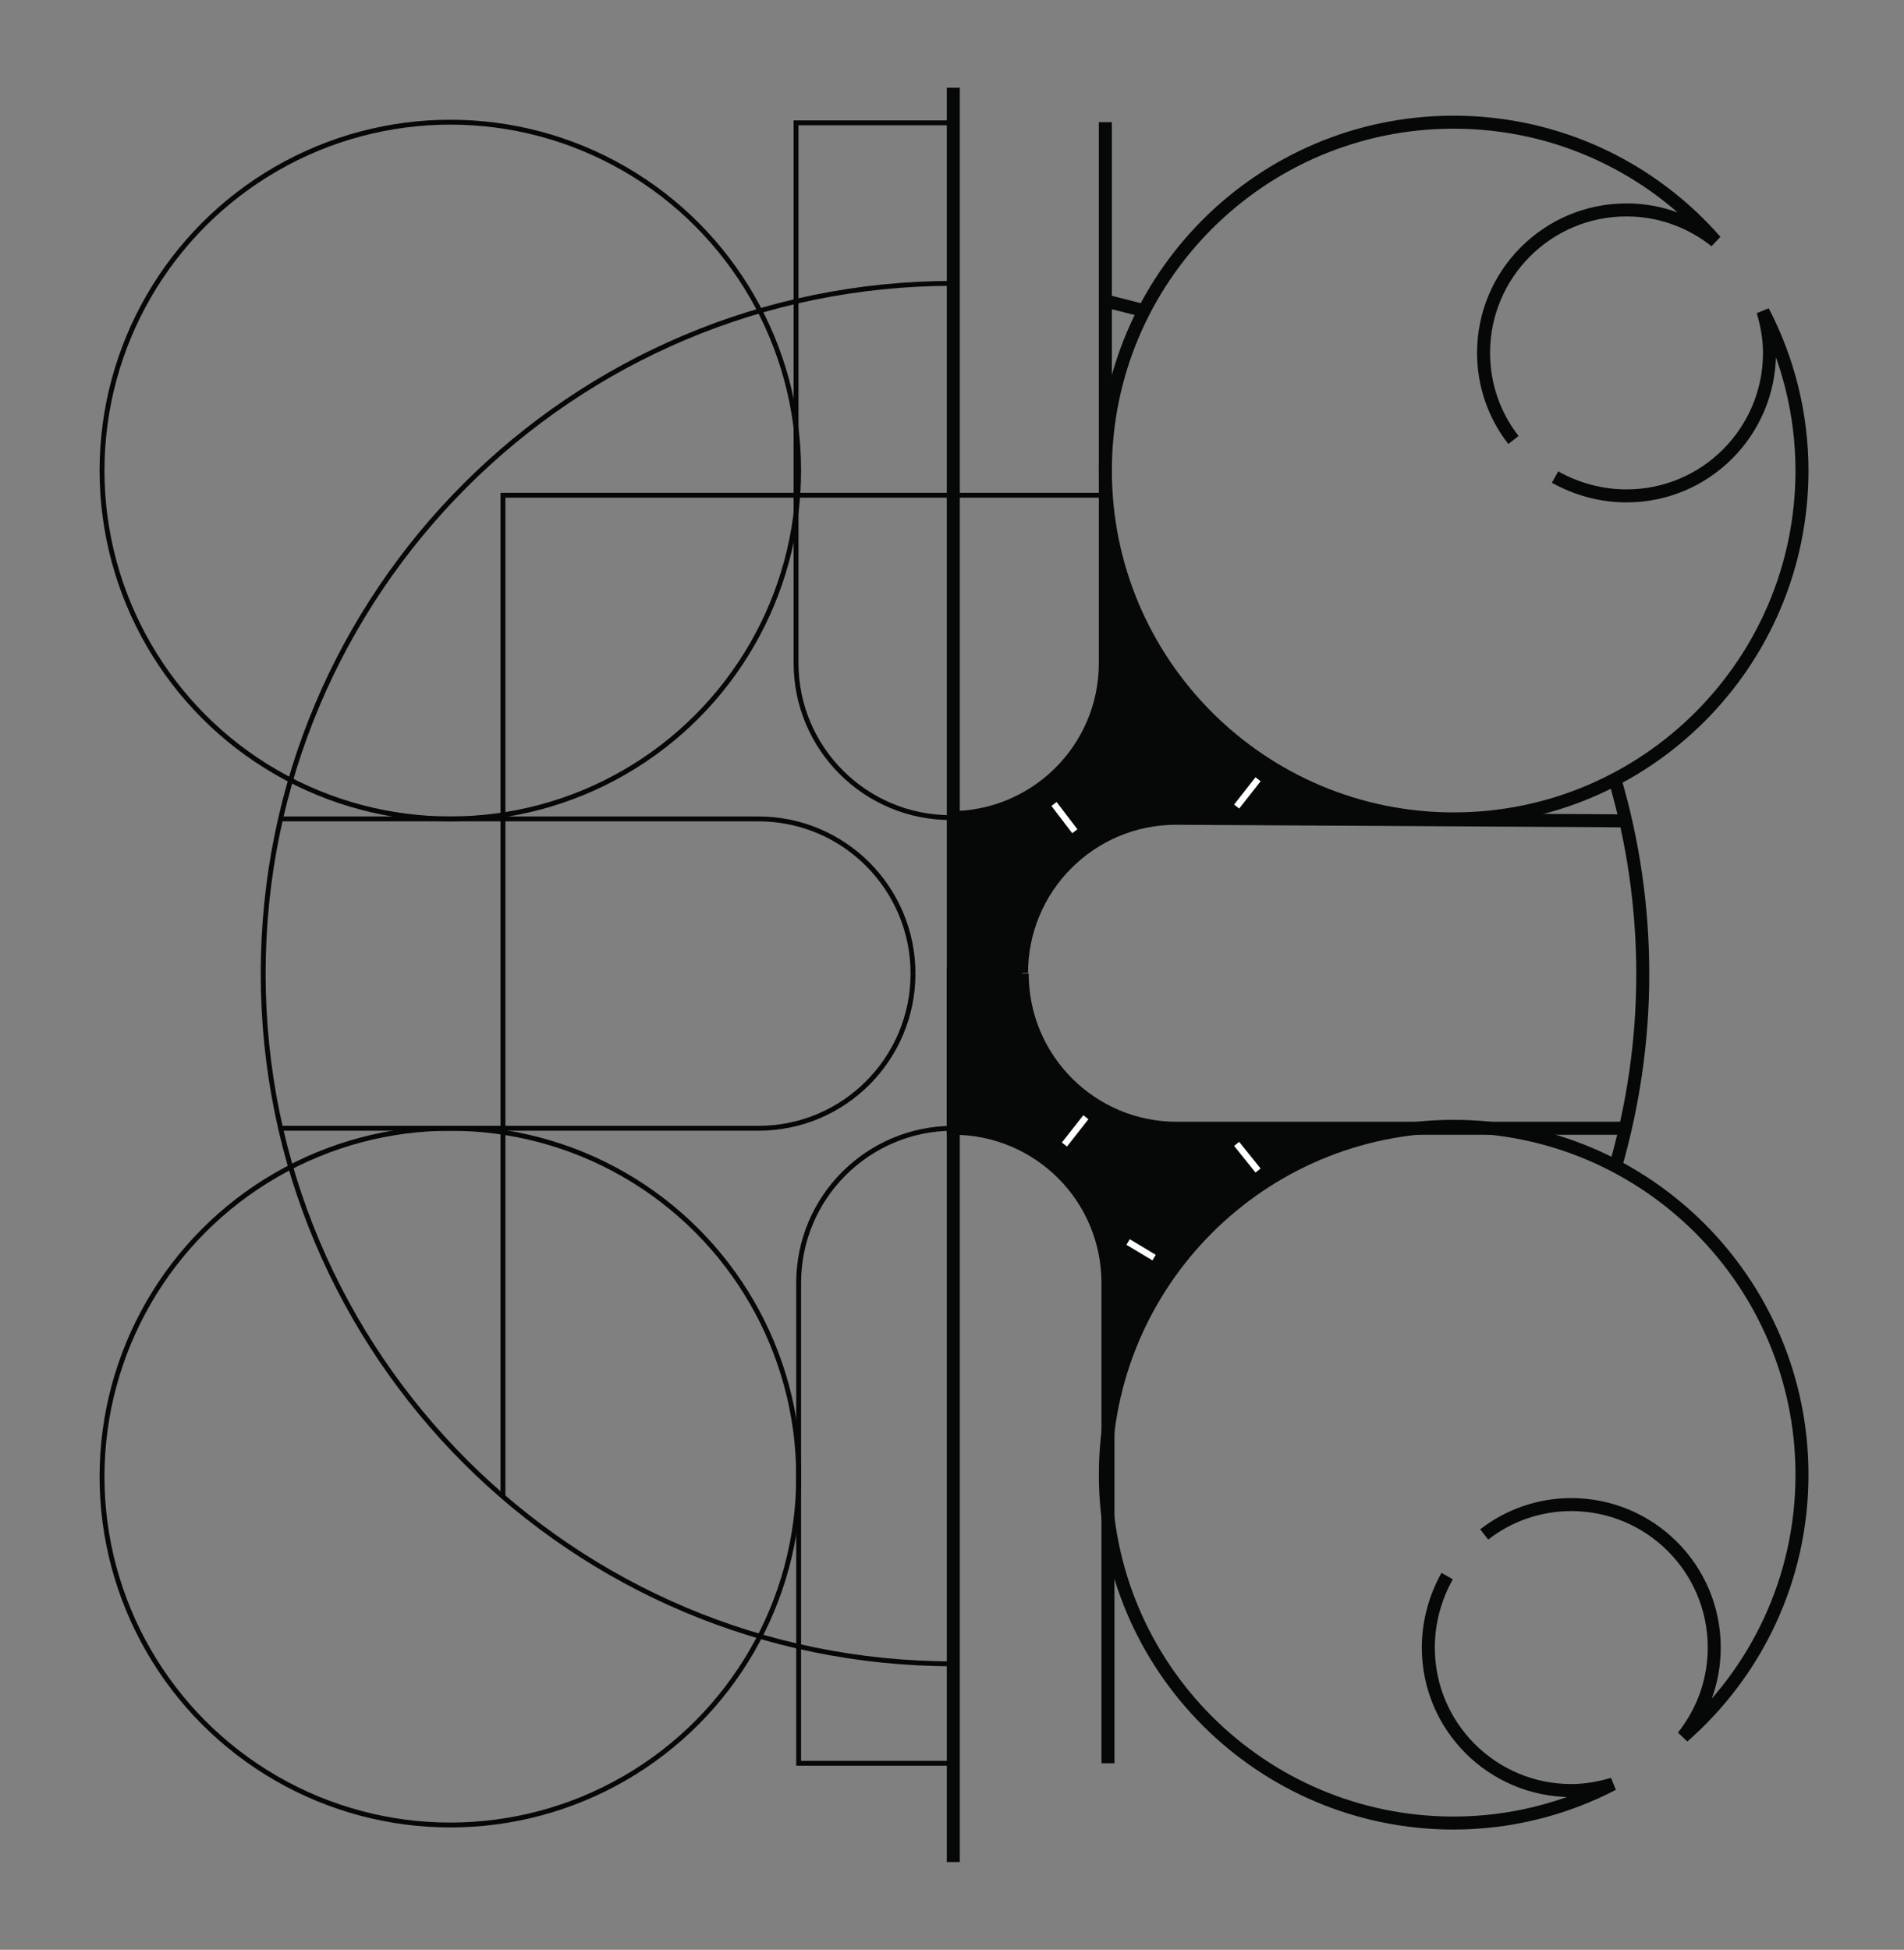 <?xml version="1.0" encoding="utf-8"?>
<!-- Generator: Adobe Illustrator 26.1.0, SVG Export Plug-In . SVG Version: 6.00 Build 0)  -->
<svg version="1.1" id="Livello_1" xmlns="http://www.w3.org/2000/svg" xmlns:xlink="http://www.w3.org/1999/xlink" x="0px" y="0px"
	 viewBox="0 0 293 300" style="enable-background:new 0 0 293 300;" xml:space="preserve">
<rect x="0" y="0" width="293" height="300" fill="#808080" stroke="none"/>
<style type="text/css">
	.st0{fill:#060707;}
	.st1{fill:none;stroke:#060707;stroke-width:2;stroke-miterlimit:10;}
	.st2{fill:none;stroke:#060707;stroke-width:0.75;stroke-miterlimit:10;}
	.st3{fill:none;stroke:#FFFFFF;stroke-miterlimit:10;}
</style>
<g>
	<path class="st0" d="M146.7,149v24.6c13.2,0,23.8,10.7,23.8,23.8V227h-0.3c0-29.6,24-53.6,53.6-53.6v0.2h-42.7
		c-13.2,0-23.8-10.7-23.8-23.8c0-13.2,10.7-23.8,23.8-23.8l42.7,0.4V126c-29.6,0-53.6-24-53.6-53.6V102c0,13.2-10.7,23.8-23.8,23.8
		h0.3V150"/>
	<line class="st1" x1="146.7" y1="13.5" x2="146.7" y2="286.5"/>
	<path class="st2" d="M146.7,271.3h-23.8v-73.9c0-13.2,10.7-23.8,23.8-23.8"/>
	<path class="st2" d="M43.2,126h73.5c13.2,0,23.8,10.7,23.8,23.8"/>
	<path class="st2" d="M42.8,149.8"/>
	<path class="st2" d="M43.2,173.6h73.5c13.2,0,23.8-10.7,23.8-23.8"/>
	<path class="st1" d="M250.2,126.3l-69.2-0.4c-13.2,0-23.8,10.7-23.8,23.8"/>
	<path class="st1" d="M250.6,149.8"/>
	<path class="st1" d="M250.2,173.6h-69.1c-13.2,0-23.8-10.7-23.8-23.8"/>
	<path class="st1" d="M250.6,149.8"/>
	<path class="st1" d="M170.5,271.3v-73.9c0-13.2-10.7-23.8-23.8-23.8V149"/>
	<path class="st2" d="M146.3,18.9h-23.8V102c0,13.2,10.7,23.8,23.8,23.8"/>
	<path class="st1" d="M170.1,18.8V102c0,13.2-10.7,23.8-23.8,23.8"/>
	<path class="st1" d="M248.5,119.9c2.8,9.5,4.3,19.6,4.3,30c0,10.3-1.5,20.2-4.2,29.6"/>
	<path class="st1" d="M170.1,46.3c2,0.5,4,1,5.9,1.5"/>
	<path class="st2" d="M146.7,256c-58.6,0-106.2-47.5-106.2-106.2S88,43.6,146.7,43.6"/>
	<circle class="st2" cx="69.3" cy="227.2" r="53.6"/>
	<circle class="st2" cx="69.3" cy="72.4" r="53.6"/>
	<polyline class="st2" points="77.4,230.3 77.4,76.2 170.1,76.2 	"/>
	<path class="st1" d="M232.9,67.7c-2.9-3.7-4.6-8.4-4.6-13.4c0-12.1,9.8-22,22-22c5.2,0,9.9,1.8,13.7,4.8
		c-9.8-11.2-24.2-18.3-40.3-18.3c-29.6,0-53.6,24-53.6,53.6s24,53.6,53.6,53.6s53.6-24,53.6-53.6c0-8.8-2.2-17.2-6-24.5
		c0.6,2,1,4.2,1,6.4c0,12.1-9.8,22-22,22c-4,0-7.8-1.1-11-2.9"/>
	<path class="st1" d="M228.4,236.1c3.7-2.9,8.4-4.6,13.4-4.6c12.1,0,22,9.8,22,22c0,5.2-1.8,9.9-4.8,13.7
		c11.2-9.8,18.3-24.2,18.3-40.3c0-29.6-24-53.6-53.6-53.6s-53.6,24-53.6,53.6s24,53.6,53.6,53.6c8.8,0,17.2-2.2,24.5-6
		c-2,0.6-4.2,1-6.4,1c-12.1,0-22-9.8-22-22c0-4,1.1-7.8,2.9-11"/>
	<line class="st3" x1="162.2" y1="123.7" x2="165.4" y2="127.9"/>
	<line class="st3" x1="193.6" y1="119.9" x2="190.3" y2="124.1"/>
	<line class="st3" x1="190.3" y1="176" x2="193.6" y2="180.1"/>
	<line class="st3" x1="163.8" y1="176.1" x2="167.1" y2="171.9"/>
	<line class="st3" x1="173.6" y1="191.1" x2="177.6" y2="193.5"/>
</g>
</svg>
